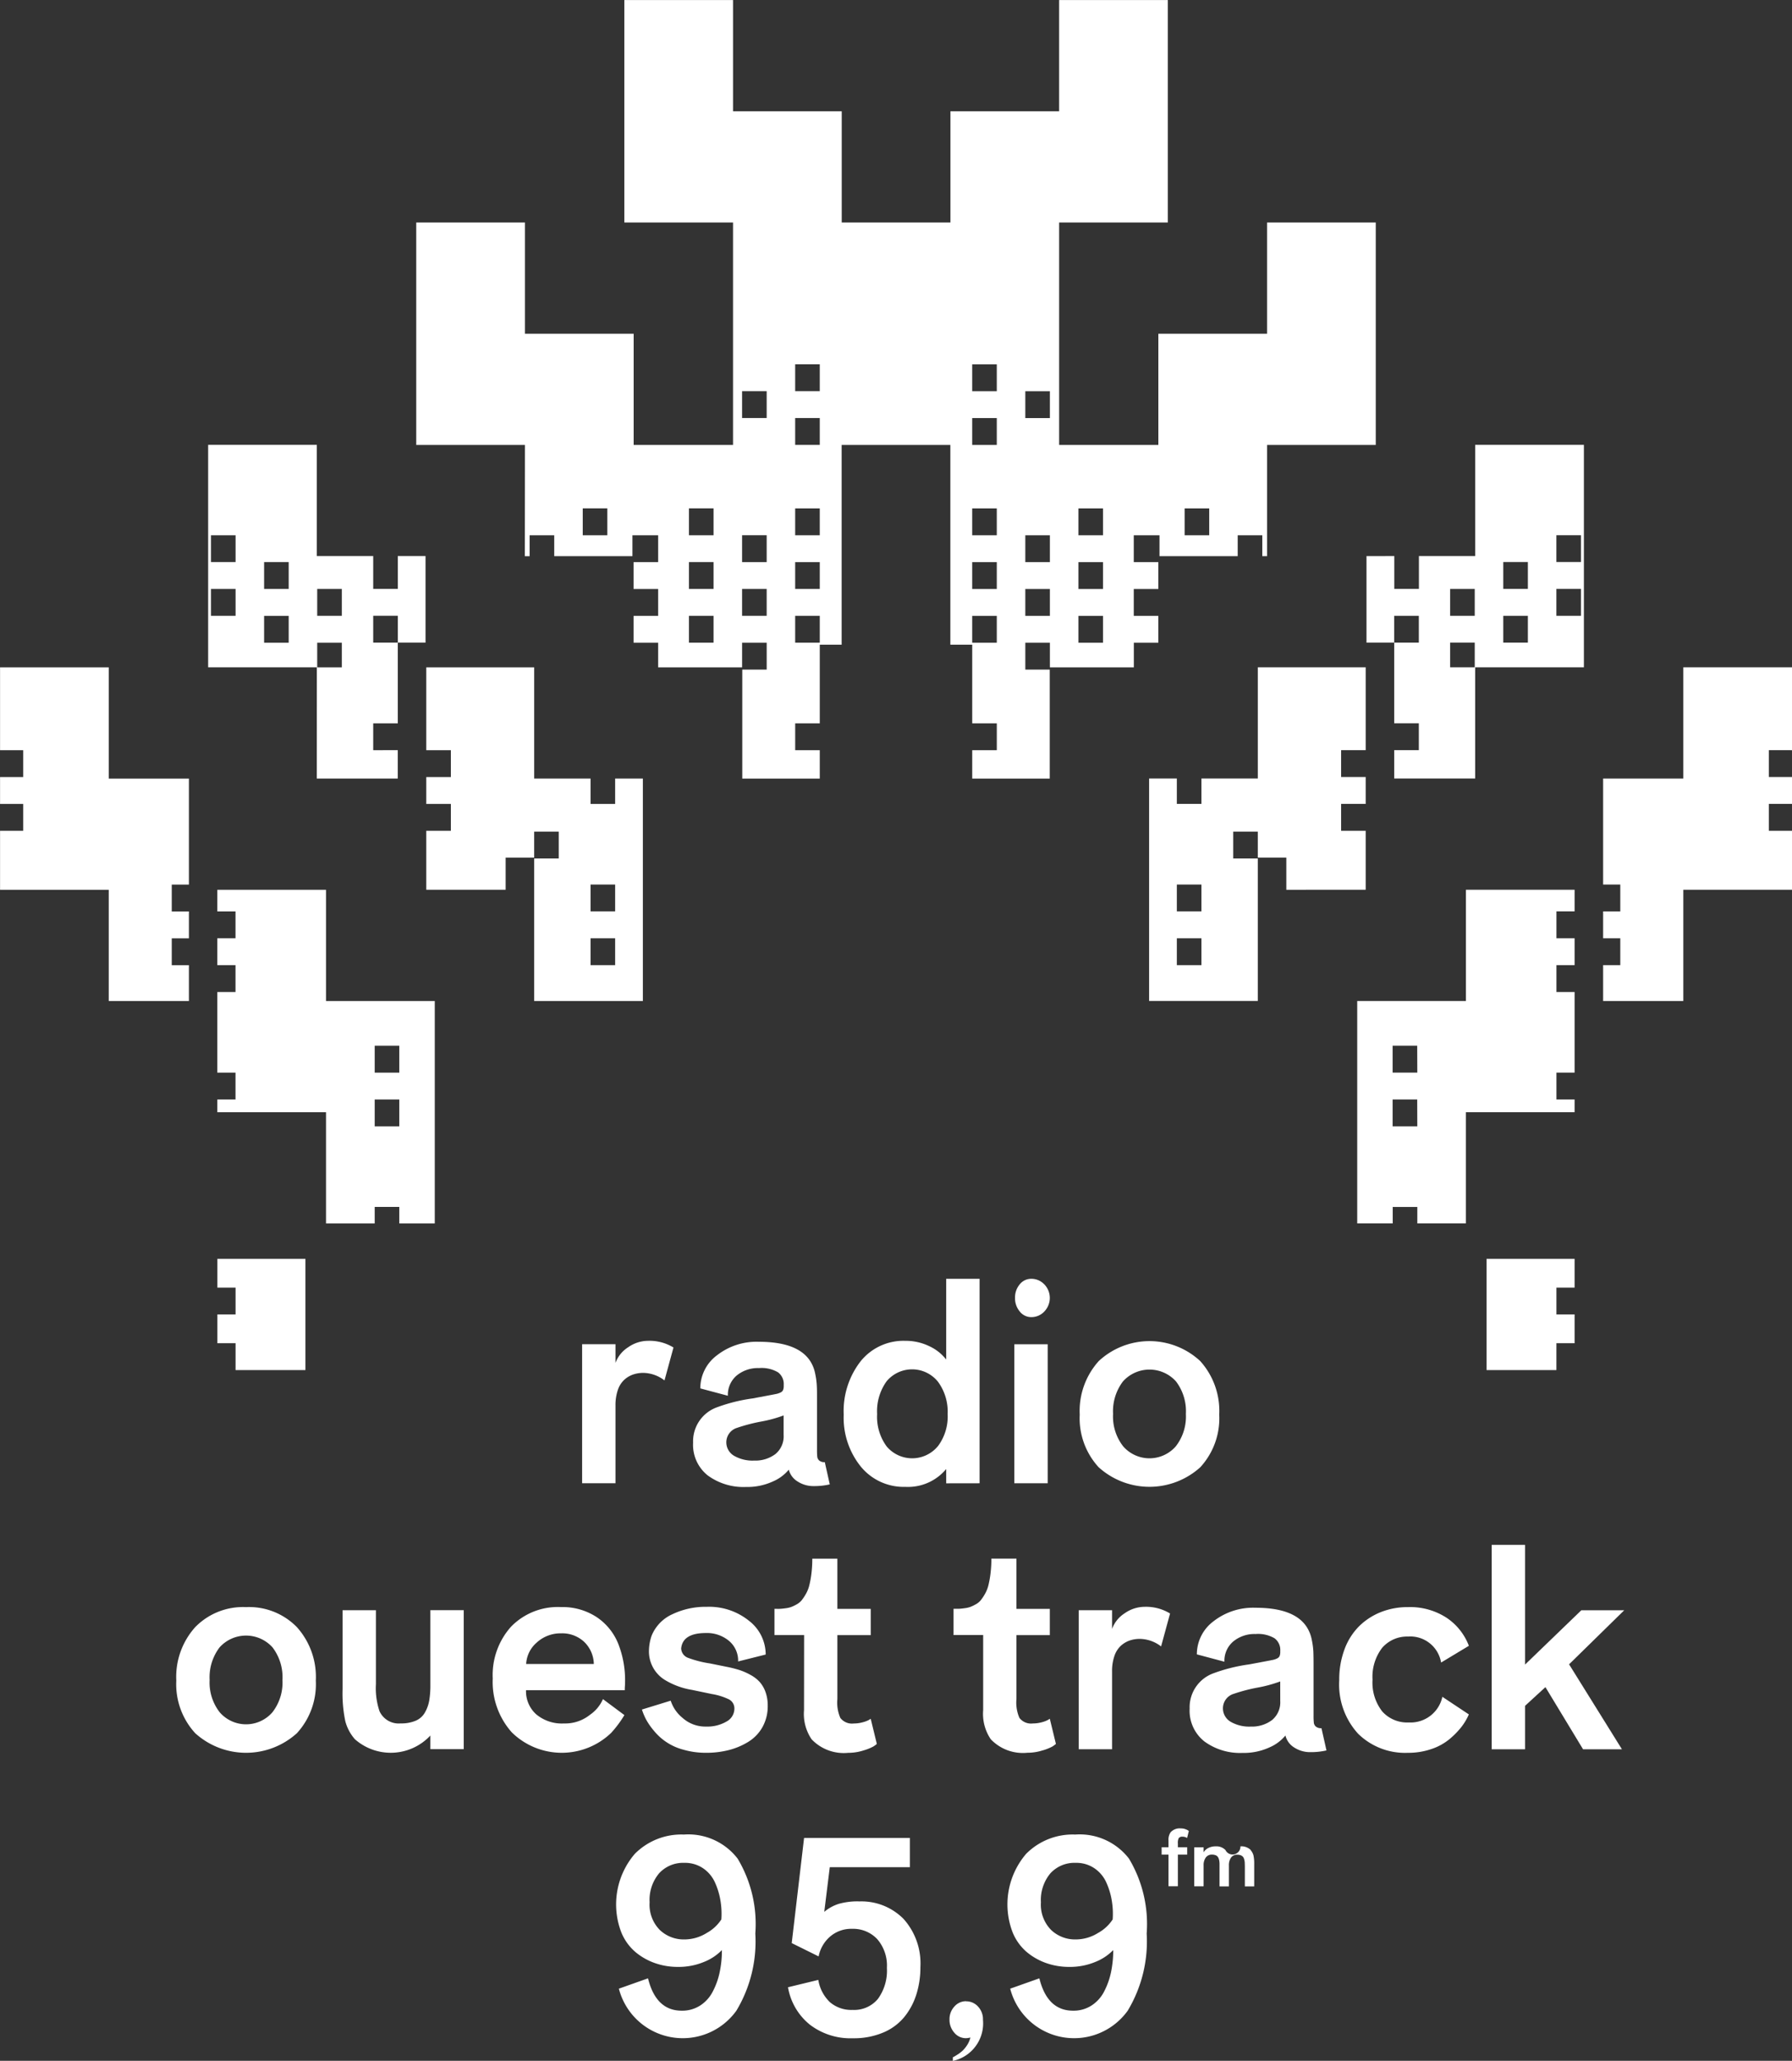 <svg xmlns="http://www.w3.org/2000/svg" width="97.524" height="112.102" viewBox="0 0 97.524 112.102"><rect x="0" y="0" width="97.524" height="112.102" fill="#333333" stroke="none"/><g transform="translate(-902.903 -16351)"><path d="M1148.98,4876.212v-6.05h-4.792v1.564h.99v1.461h-.99v1.564h.99v1.461Z" transform="translate(-229.455 11549.316)" fill="#ffffff"/><path d="M1167.674,4806.536h1.338V4808h-1.338Zm5.78,5.847h1.339v1.461h-1.339Zm0-2.923h1.339v1.461h-1.339Zm0-2.923h1.339V4808h-1.339Zm2.891,4.385h1.339v1.462h-1.339Zm0-2.923h1.339v1.462h-1.339Zm0-7.836h1.339v1.461h-1.339Zm2.89,12.221h1.338v1.461h-1.338Zm0-2.923h1.338v1.461h-1.338Zm0-2.923h1.338V4808h-1.338Zm0-4.913h1.338v1.461h-1.338Zm0-2.924h1.338v1.462h-1.338Zm9.634,13.684h1.338v1.461h-1.338Zm0-2.923h1.338v1.461h-1.338Zm0-2.923h1.338V4808h-1.338Zm0-4.913h1.338v1.461h-1.338Zm0-2.924h1.338v1.462h-1.338Zm2.89,12.222h1.338v1.462h-1.338Zm0-2.923h1.338v1.462h-1.338Zm0-7.836h1.338v1.461h-1.338Zm2.891,12.221h1.338v1.461h-1.338Zm0-2.923h1.338v1.461h-1.338Zm0-2.923h1.338V4808h-1.338Zm5.78,0h1.338V4808h-1.338Zm-35.907,2.6h.26V4808h1.339v1.137h4.256V4808h1.4v1.462h-1.338v1.461h1.338v1.462h-1.338v1.462h1.338v1.34h4.568v-1.34h1.339v1.461h-1.329v5.929h4.218v-1.543h-1.338v-1.461h1.338v-4.278h1.19v-10.867h5.916v10.867h1.19v4.278h1.338v1.461h-1.338v1.543h4.219v-5.929h-1.329v-1.461h1.338v1.34h4.568v-1.34H1199v-1.462h-1.338v-1.462H1199v-1.461h-1.338V4808h1.4v1.137h4.256V4808h1.338v1.137h.26v-6.05h5.915v-12.1h-5.915v6.051H1199v6.049H1193.6v-12.1h5.915v-12.1H1193.6v6.051h-5.916v6.05h-5.916v-6.05h-5.915v-6.051h-5.916v12.1h5.916v12.1h-5.408v-6.049h-5.916v-6.051h-5.916v12.1h5.916Z" transform="translate(-233.057 11572.116)" fill="#ffffff"/><path d="M1168.282,4842.01h1.338v1.461h-1.338Zm0-2.924h1.338v1.461h-1.338Zm-3.068-1.417v7.753h5.915v-12.1h-1.509v1.38h-1.338v-1.38h-3.068v-6.05h-5.873v4.507h1.339v1.462h-1.339v1.461h1.339v1.462h-1.339v3.208h4.32v-1.746h1.552v-1.417h1.338v1.461Z" transform="translate(-233.24 11560.03)" fill="#ffffff"/><path d="M1138.7,4845.422v-1.949h-.934v-1.461h.934v-1.462h-.934v-1.461h.934v-5.766h-4.363v-6.05h-5.915v4.507h1.26v1.461h-1.26v1.462h1.26v1.462h-1.26v3.208h5.915v6.05Z" transform="translate(-225.516 11560.03)" fill="#ffffff"/><path d="M1147.9,4818.979h-1.338v-1.462h1.338Zm0,2.924h-1.338v-1.461h1.338Zm-2.89-4.385h-1.339v-1.461h1.339Zm0,2.923h-1.339v-1.462h1.339Zm4.442,1.462h1.339v1.34h-1.339Zm0-2.924h1.339v1.462h-1.339Zm-.023,10.314h4.407v-1.544H1152.5v-1.461h1.338V4821.9H1152.5v-1.462h1.338v1.462h1.509v-4.71h-1.509v1.786H1152.5v-1.786h-3.069v-6.05h-5.915v12.1h5.915Z" transform="translate(-229.286 11564.059)" fill="#ffffff"/><path d="M1152.75,4854.809h1.338v1.462h-1.338Zm0-2.923h1.338v1.463h-1.338Zm0,9.666v-.9h1.338v.9h1.931v-12.1H1150.1v-6.05h-5.915v1.176h.99v1.461h-.99v1.462h.99v1.462h-.99v4.385h.99v1.461h-.99v.693h5.915v6.05Z" transform="translate(-229.455 11556.001)" fill="#ffffff"/><path d="M1232.1,4821.9h1.338v1.341H1232.1Zm0-2.923h1.338v1.462H1232.1Zm2.891,1.462h1.339v1.461h-1.339Zm0-2.924h1.339v1.462h-1.339Zm2.89,1.462h1.339v1.462h-1.339Zm0-2.923h1.339v1.461h-1.339Zm-10.334,1.137v4.709h1.509v-1.461h1.339v1.461h-1.339v4.386h1.339v1.461h-1.339v1.544h4.406v-6.051h5.917v-12.1h-5.917v6.05H1230.4v1.786h-1.339v-1.786Z" transform="translate(-250.277 11564.059)" fill="#ffffff"/><path d="M1254.991,4831.778v-4.507h-5.915v6.05h-4.364v5.766h.934v1.462h-.934v1.462h.934v1.462h-.934v1.949h4.364v-6.051h5.915v-3.208h-1.26V4834.7h1.26v-1.462h-1.26v-1.461Z" transform="translate(-254.564 11560.03)" fill="#ffffff"/><path d="M1214.625,4840.547h-1.338v-1.461h1.338Zm0,2.924h-1.338v-1.461h1.338Zm8.94-4.1v-3.208h-1.338V4834.7h1.338v-1.462h-1.338v-1.461h1.338v-4.507h-5.872v6.05h-3.068v1.38h-1.338v-1.38h-1.509v12.1h5.915v-7.751h-1.338v-1.462h1.338v1.417h1.552v1.748Z" transform="translate(-246.338 11560.03)" fill="#ffffff"/><path d="M1230.143,4853.348H1228.8v-1.462h1.338Zm0,2.922H1228.8v-1.462h1.338Zm8.561-11.694V4843.4h-5.915v6.05h-5.916v12.1h1.933v-.895h1.338v.895h2.645V4855.5h5.915v-.691h-.989v-1.461h.989v-4.386h-.989V4847.5h.989v-1.462h-.989v-1.462Z" transform="translate(-250.108 11556.001)" fill="#ffffff"/><path d="M1240.058,4874.751h.99v-1.564h-.99v-1.461h.99v-1.564h-4.791v6.05h3.8Z" transform="translate(-252.452 11549.316)" fill="#ffffff"/><path d="M1172.463,4879.626a2.529,2.529,0,0,1,.128-.846,1.327,1.327,0,0,1,.349-.554,1.389,1.389,0,0,1,.48-.287,1.72,1.72,0,0,1,.563-.089,1.934,1.934,0,0,1,1.147.41l.489-1.791a2.5,2.5,0,0,0-1.38-.364,1.9,1.9,0,0,0-1.09.353,1.7,1.7,0,0,0-.686.849v-1.016h-1.816v7.562h1.816Z" transform="translate(-236.064 11547.832)" fill="#ffffff"/><path d="M1183.622,4881.242a1.244,1.244,0,0,1-.449,1.041,1.813,1.813,0,0,1-1.152.353,2.012,2.012,0,0,1-1.107-.267.848.848,0,0,1-.41-.748.823.823,0,0,1,.588-.767,9.47,9.47,0,0,1,1.308-.341,7,7,0,0,0,1.222-.333Zm.278,1.877a1.065,1.065,0,0,0,.478.651,1.576,1.576,0,0,0,.891.254,3.742,3.742,0,0,0,.865-.093l-.271-1.209a.44.44,0,0,1-.3-.085.332.332,0,0,1-.109-.2,3.565,3.565,0,0,1-.015-.4v-2.725c0-.336,0-.592-.012-.767a4.075,4.075,0,0,0-.083-.616,1.988,1.988,0,0,0-.212-.6q-.637-1.153-2.854-1.155a3.5,3.5,0,0,0-2.284.736,2.239,2.239,0,0,0-.906,1.8l1.5.4a1.375,1.375,0,0,1,.479-1.1,1.813,1.813,0,0,1,1.215-.406,1.765,1.765,0,0,1,1.037.232.792.792,0,0,1,.309.673v.063a.6.6,0,0,1-.035.224.262.262,0,0,1-.139.136.934.934,0,0,1-.186.069c-.053.013-.151.032-.29.058l-1.029.194h-.023l-.007.008h-.026a9.108,9.108,0,0,0-1.885.472,1.965,1.965,0,0,0-1.312,1.929,2.123,2.123,0,0,0,.805,1.788,3.289,3.289,0,0,0,2.07.622,3.334,3.334,0,0,0,1.467-.3,2.275,2.275,0,0,0,.869-.647" transform="translate(-238.073 11547.816)" fill="#ffffff"/><path d="M1194.749,4880.714a1.816,1.816,0,0,1-2.786.016,2.717,2.717,0,0,1-.521-1.765,2.78,2.78,0,0,1,.518-1.784,1.807,1.807,0,0,1,2.79.023,2.753,2.753,0,0,1,.53,1.761,2.7,2.7,0,0,1-.53,1.75m2.268,2.016V4871.61H1195.2V4876a2.469,2.469,0,0,0-.921-.726,2.932,2.932,0,0,0-1.3-.291,2.994,2.994,0,0,0-2.439,1.117,4.414,4.414,0,0,0-.917,2.9,4.234,4.234,0,0,0,.929,2.822,3.016,3.016,0,0,0,2.427,1.105,2.7,2.7,0,0,0,2.221-.971v.778Z" transform="translate(-240.804 11548.955)" fill="#ffffff"/><rect width="1.815" height="7.561" transform="translate(958.105 16424.125)" fill="#ffffff"/><path d="M1203.647,4871.916a.955.955,0,0,0-.712-.306.789.789,0,0,0-.628.3,1.1,1.1,0,0,0-.256.736,1.112,1.112,0,0,0,.256.74.788.788,0,0,0,.628.307.956.956,0,0,0,.712-.307,1.064,1.064,0,0,0,0-1.473" transform="translate(-243.908 11548.955)" fill="#ffffff"/><path d="M1212.522,4880.094a2.634,2.634,0,0,1-.549,1.757,1.9,1.9,0,0,1-2.864,0,2.633,2.633,0,0,1-.55-1.761,2.685,2.685,0,0,1,.538-1.769,1.939,1.939,0,0,1,2.888,0,2.68,2.68,0,0,1,.537,1.773m-4.742-2.881a4.047,4.047,0,0,0-1.035,2.913,3.934,3.934,0,0,0,1.031,2.864,4.125,4.125,0,0,0,5.529,0,3.935,3.935,0,0,0,1.032-2.864,4.047,4.047,0,0,0-1.035-2.913,4.055,4.055,0,0,0-5.522,0" transform="translate(-245.081 11547.826)" fill="#ffffff"/><path d="M1146.436,4901.138a1.9,1.9,0,0,1-2.864,0,2.626,2.626,0,0,1-.55-1.76,2.686,2.686,0,0,1,.538-1.77,1.937,1.937,0,0,1,2.887,0,2.675,2.675,0,0,1,.538,1.773,2.635,2.635,0,0,1-.549,1.757m-1.432-5.724a3.638,3.638,0,0,0-2.762,1.084,4.047,4.047,0,0,0-1.035,2.913,3.938,3.938,0,0,0,1.032,2.864,4.125,4.125,0,0,0,5.53,0,3.938,3.938,0,0,0,1.031-2.864,4.049,4.049,0,0,0-1.035-2.913,3.637,3.637,0,0,0-2.761-1.084" transform="translate(-228.71 11543.009)" fill="#ffffff"/><path d="M1158.049,4899.694a5,5,0,0,1-.061.854,2.027,2.027,0,0,1-.233.652,1.046,1.046,0,0,1-.5.45,2.015,2.015,0,0,1-.824.148,1.145,1.145,0,0,1-1.152-.668,3.923,3.923,0,0,1-.194-1.468v-4.021h-1.814v4.288a7.406,7.406,0,0,0,.148,1.748,2.415,2.415,0,0,0,.521.981,2.949,2.949,0,0,0,4.108-.2v.741h1.816v-7.561h-1.816Z" transform="translate(-231.724 11542.951)" fill="#ffffff"/><path d="M1166.571,4897.33a1.922,1.922,0,0,1,1.319-.489,1.748,1.748,0,0,1,1.248.462,1.715,1.715,0,0,1,.527,1.206h-3.683a1.654,1.654,0,0,1,.589-1.178m3.59,3.088a1.994,1.994,0,0,1-.7.848,2.153,2.153,0,0,1-1.4.476h-.023a2.174,2.174,0,0,1-1.524-.51,1.69,1.69,0,0,1-.539-1.3h5.374c0-.042,0-.118.008-.229s.008-.187.008-.228a5.387,5.387,0,0,0-.377-2.083,3.162,3.162,0,0,0-1.179-1.442,3.392,3.392,0,0,0-1.935-.539,3.551,3.551,0,0,0-2.71,1.063,3.937,3.937,0,0,0-1,2.823,4.115,4.115,0,0,0,1.039,2.932,3.881,3.881,0,0,0,5.405.026,6.025,6.025,0,0,0,.721-.968Z" transform="translate(-234.445 11543.009)" fill="#ffffff"/><path d="M1181.394,4899.483a1.872,1.872,0,0,0-.5-.385,3.4,3.4,0,0,0-.6-.265,6.322,6.322,0,0,0-.692-.175l-.909-.184a5.889,5.889,0,0,1-1.213-.311.568.568,0,0,1-.361-.506q.086-.838,1.349-.838a1.875,1.875,0,0,1,1.251.424,1.4,1.4,0,0,1,.5,1.122l1.5-.376a2.315,2.315,0,0,0-.912-1.839,3.451,3.451,0,0,0-2.284-.757h-.047a4.18,4.18,0,0,0-1.827.4,2.185,2.185,0,0,0-1.143,1.184,2.686,2.686,0,0,0-.14.814,1.818,1.818,0,0,0,.9,1.6,4.126,4.126,0,0,0,1.447.522l1.079.225a3.383,3.383,0,0,1,.911.282.553.553,0,0,1,.313.521.8.8,0,0,1-.434.695,2.059,2.059,0,0,1-1.11.271,1.844,1.844,0,0,1-1.266-.462,2,2,0,0,1-.656-.946l-1.567.482a3.478,3.478,0,0,0,.236.558,3.693,3.693,0,0,0,.43.611,3.063,3.063,0,0,0,1.586,1.014,4.395,4.395,0,0,0,1.253.17,4.9,4.9,0,0,0,1.246-.154,3.812,3.812,0,0,0,1.061-.456,2.209,2.209,0,0,0,.756-.8,2.333,2.333,0,0,0,.279-1.152,2.15,2.15,0,0,0-.119-.74,1.684,1.684,0,0,0-.313-.544" transform="translate(-237.146 11543.014)" fill="#ffffff"/><path d="M1186.206,4900.144a2.453,2.453,0,0,0,.413,1.582,2.413,2.413,0,0,0,1.991.737,2.7,2.7,0,0,0,.842-.133,2.616,2.616,0,0,0,.531-.214,1.7,1.7,0,0,0,.186-.136l-.333-1.369-.109.069a1.541,1.541,0,0,1-.341.124,1.846,1.846,0,0,1-.473.063.8.8,0,0,1-.728-.3,2.071,2.071,0,0,1-.164-1.03v-3.477h1.816v-1.427h-1.816v-2.73h-1.365a6.376,6.376,0,0,1-.047.81,5.278,5.278,0,0,1-.113.629,1.837,1.837,0,0,1-.186.474,2.761,2.761,0,0,1-.229.345.937.937,0,0,1-.279.228,2.271,2.271,0,0,1-.29.139,1.465,1.465,0,0,1-.314.071c-.129.018-.23.027-.3.031s-.174,0-.3,0v1.427h1.613Z" transform="translate(-239.547 11543.887)" fill="#ffffff"/><path d="M1202.444,4902.329a2.65,2.65,0,0,0,.531-.213,1.906,1.906,0,0,0,.186-.137l-.333-1.37-.109.069a1.517,1.517,0,0,1-.341.125,1.888,1.888,0,0,1-.473.062.8.8,0,0,1-.729-.3,2.08,2.08,0,0,1-.163-1.03v-3.476h1.816v-1.427h-1.816V4891.9h-1.365a6.494,6.494,0,0,1-.047.81,5.283,5.283,0,0,1-.112.63,1.845,1.845,0,0,1-.186.473,2.69,2.69,0,0,1-.229.345.91.91,0,0,1-.279.228,2.3,2.3,0,0,1-.291.139,1.449,1.449,0,0,1-.314.071c-.13.018-.23.028-.3.031s-.173,0-.3,0v1.427h1.612v4.087a2.459,2.459,0,0,0,.413,1.582,2.413,2.413,0,0,0,1.991.736,2.7,2.7,0,0,0,.842-.133" transform="translate(-242.793 11543.887)" fill="#ffffff"/><path d="M1210.263,4895.393a1.9,1.9,0,0,0-1.09.352,1.7,1.7,0,0,0-.686.85v-1.016h-1.815v7.562h1.815v-4.227a2.512,2.512,0,0,1,.127-.846,1.335,1.335,0,0,1,.349-.554,1.408,1.408,0,0,1,.481-.288,1.733,1.733,0,0,1,.563-.088,1.938,1.938,0,0,1,1.148.41l.488-1.791a2.5,2.5,0,0,0-1.38-.364" transform="translate(-245.063 11543.014)" fill="#ffffff"/><path d="M1219.647,4900.53a1.245,1.245,0,0,1-.449,1.041,1.814,1.814,0,0,1-1.153.353,2.011,2.011,0,0,1-1.106-.267.845.845,0,0,1-.41-.748.822.822,0,0,1,.588-.767,9.314,9.314,0,0,1,1.307-.341,7.205,7.205,0,0,0,1.222-.333Zm1.938,1.394a.327.327,0,0,1-.109-.2,3.449,3.449,0,0,1-.016-.4v-2.726q0-.5-.011-.767a4.154,4.154,0,0,0-.083-.616,2,2,0,0,0-.213-.6q-.636-1.155-2.853-1.155a3.509,3.509,0,0,0-2.285.736,2.242,2.242,0,0,0-.906,1.8l1.5.4a1.373,1.373,0,0,1,.479-1.1,1.812,1.812,0,0,1,1.215-.407,1.767,1.767,0,0,1,1.036.233.79.79,0,0,1,.31.673v.063a.6.6,0,0,1-.035.224.266.266,0,0,1-.139.136.9.9,0,0,1-.186.069q-.081.02-.29.058l-1.029.194h-.023l-.007.008h-.025a9.077,9.077,0,0,0-1.886.472,1.965,1.965,0,0,0-1.312,1.928,2.125,2.125,0,0,0,.806,1.788,3.287,3.287,0,0,0,2.069.622,3.345,3.345,0,0,0,1.467-.3,2.293,2.293,0,0,0,.87-.647,1.066,1.066,0,0,0,.477.651,1.577,1.577,0,0,0,.892.253,3.769,3.769,0,0,0,.865-.093l-.272-1.209a.444.444,0,0,1-.3-.085" transform="translate(-247.071 11542.998)" fill="#ffffff"/><path d="M1229.353,4897.012a1.7,1.7,0,0,1,1.76,1.418l1.512-.911a3.2,3.2,0,0,0-1.213-1.525,3.644,3.644,0,0,0-2.106-.58,3.933,3.933,0,0,0-1.459.267,3.547,3.547,0,0,0-1.187.765,3.46,3.46,0,0,0-.8,1.256,4.669,4.669,0,0,0-.29,1.686,3.964,3.964,0,0,0,1.027,2.914,3.646,3.646,0,0,0,2.711,1.038,3.856,3.856,0,0,0,1.28-.206,3.066,3.066,0,0,0,.984-.54,4.4,4.4,0,0,0,.652-.667,3.2,3.2,0,0,0,.4-.676l-1.442-.958a1.769,1.769,0,0,1-1.831,1.395,1.813,1.813,0,0,1-1.442-.6,2.544,2.544,0,0,1-.527-1.727,2.587,2.587,0,0,1,.524-1.733,1.8,1.8,0,0,1,1.446-.612" transform="translate(-249.783 11543.009)" fill="#ffffff"/><path d="M1241.507,4894.457l-3.063,2.955V4890.9h-1.815v11.121h1.815v-2.365l1.109-1.017,2.048,3.381h2.116l-2.877-4.622,3-2.939Z" transform="translate(-252.545 11544.137)" fill="#ffffff"/><path d="M1178.84,4916.522a2.218,2.218,0,0,1-.793.735,2.3,2.3,0,0,1-1.219.354,1.886,1.886,0,0,1-1.341-.519,1.957,1.957,0,0,1-.551-1.5,2.253,2.253,0,0,1,.518-1.58,1.772,1.772,0,0,1,1.375-.567,1.746,1.746,0,0,1,1.017.295,1.846,1.846,0,0,1,.645.767,3.873,3.873,0,0,1,.3.989,4.3,4.3,0,0,1,.049,1.027m-2.027-4.617a3.561,3.561,0,0,0-2.684,1.051,4.224,4.224,0,0,0-.734,4.266,2.784,2.784,0,0,0,.761,1.066,3.405,3.405,0,0,0,1.068.608,3.7,3.7,0,0,0,1.246.208,3.57,3.57,0,0,0,1.431-.273,2.761,2.761,0,0,0,.969-.643,5.7,5.7,0,0,1-.123,1.215,4,4,0,0,1-.377,1.047,1.965,1.965,0,0,1-.686.757,1.8,1.8,0,0,1-1,.279q-1.4,0-1.835-1.76l-1.586.562a3.592,3.592,0,0,0,6.394,1.2,7.309,7.309,0,0,0,1.032-4.2,6.923,6.923,0,0,0-.962-4.073,3.383,3.383,0,0,0-2.917-1.311" transform="translate(-236.68 11538.89)" fill="#ffffff"/><path d="M1189.442,4915.6a3.783,3.783,0,0,0-1.086.132,2.269,2.269,0,0,0-.8.439l.3-2.43h4.36v-1.591h-5.759l-.672,5.72,1.464.724a1.91,1.91,0,0,1,.62-1.075,1.76,1.76,0,0,1,1.2-.425,1.8,1.8,0,0,1,1.37.56,2.2,2.2,0,0,1,.526,1.567,2.609,2.609,0,0,1-.488,1.683,1.674,1.674,0,0,1-1.378.6,1.783,1.783,0,0,1-1.232-.418,2.143,2.143,0,0,1-.635-1.214l-1.65.4a3.331,3.331,0,0,0,1.184,2.03,3.638,3.638,0,0,0,2.348.745,4.117,4.117,0,0,0,1.624-.3,2.979,2.979,0,0,0,1.154-.833,3.7,3.7,0,0,0,.669-1.229,4.874,4.874,0,0,0,.227-1.512,3.62,3.62,0,0,0-.914-2.615,3.22,3.22,0,0,0-2.435-.954" transform="translate(-239.795 11538.83)" fill="#ffffff"/><path d="M1198.2,4923.99a.832.832,0,0,0-.637.292,1,1,0,0,0-.264.7,1.047,1.047,0,0,0,.261.721.818.818,0,0,0,.64.3,1.39,1.39,0,0,0,.237-.037,1.381,1.381,0,0,1-.176.406,1.693,1.693,0,0,1-.24.3,1.918,1.918,0,0,1-.261.205c-.1.062-.159.1-.194.12a.8.8,0,0,1-.085.041v.2a2.087,2.087,0,0,0,1.639-2.233v-.016a1,1,0,0,0-.267-.706.861.861,0,0,0-.653-.287" transform="translate(-242.722 11535.871)" fill="#ffffff"/><path d="M1207.228,4916.522a2.217,2.217,0,0,1-.794.735,2.3,2.3,0,0,1-1.218.354,1.888,1.888,0,0,1-1.342-.519,1.96,1.96,0,0,1-.551-1.5,2.254,2.254,0,0,1,.518-1.58,1.773,1.773,0,0,1,1.376-.567,1.742,1.742,0,0,1,1.017.295,1.841,1.841,0,0,1,.645.767,3.869,3.869,0,0,1,.3.989,4.3,4.3,0,0,1,.049,1.027m-2.027-4.617a3.563,3.563,0,0,0-2.685,1.051,4.229,4.229,0,0,0-.734,4.266,2.792,2.792,0,0,0,.761,1.066,3.411,3.411,0,0,0,1.069.608,3.7,3.7,0,0,0,1.246.208,3.573,3.573,0,0,0,1.431-.273,2.768,2.768,0,0,0,.969-.643,5.743,5.743,0,0,1-.123,1.215,4.067,4.067,0,0,1-.376,1.047,1.978,1.978,0,0,1-.686.757,1.8,1.8,0,0,1-1,.279q-1.4,0-1.835-1.76l-1.587.562a3.592,3.592,0,0,0,6.394,1.2,7.308,7.308,0,0,0,1.033-4.2,6.916,6.916,0,0,0-.963-4.073,3.382,3.382,0,0,0-2.916-1.311" transform="translate(-243.771 11538.89)" fill="#ffffff"/><path d="M1213.965,4911.494a.772.772,0,0,0-.232-.035.673.673,0,0,0-.557.209.7.7,0,0,0-.116.446v.371h-.374v.4h.374v1.721h.51v-1.721h.507v-.4h-.507v-.2a.6.6,0,0,1,.043-.291.225.225,0,0,1,.2-.085.453.453,0,0,1,.259.072l.094-.381-.048-.035a.583.583,0,0,0-.158-.069" transform="translate(-246.565 11539.002)" fill="#ffffff"/><path d="M1218.128,4912.96a.72.72,0,0,0-.563-.2.429.429,0,0,1-.815.2.677.677,0,0,0-.526-.2.854.854,0,0,0-.41.09.615.615,0,0,0-.254.234v-.272h-.509v2.122h.509v-1.135a.713.713,0,0,1,.117-.429.4.4,0,0,1,.343-.162.5.5,0,0,1,.142.018.39.39,0,0,1,.107.044.225.225,0,0,1,.073.076.357.357,0,0,1,.047.1.6.6,0,0,1,.027.121,1.141,1.141,0,0,1,.011.139c0,.042,0,.1,0,.158v1.075h.51v-1.135a.726.726,0,0,1,.114-.431.4.4,0,0,1,.344-.16.473.473,0,0,1,.188.033.306.306,0,0,1,.121.083.368.368,0,0,1,.066.144.926.926,0,0,1,.03.174c0,.056.005.128.005.217v1.075h.509v-1.2a2.146,2.146,0,0,0-.041-.491.692.692,0,0,0-.146-.275" transform="translate(-247.155 11538.678)" fill="#ffffff"/></g></svg>